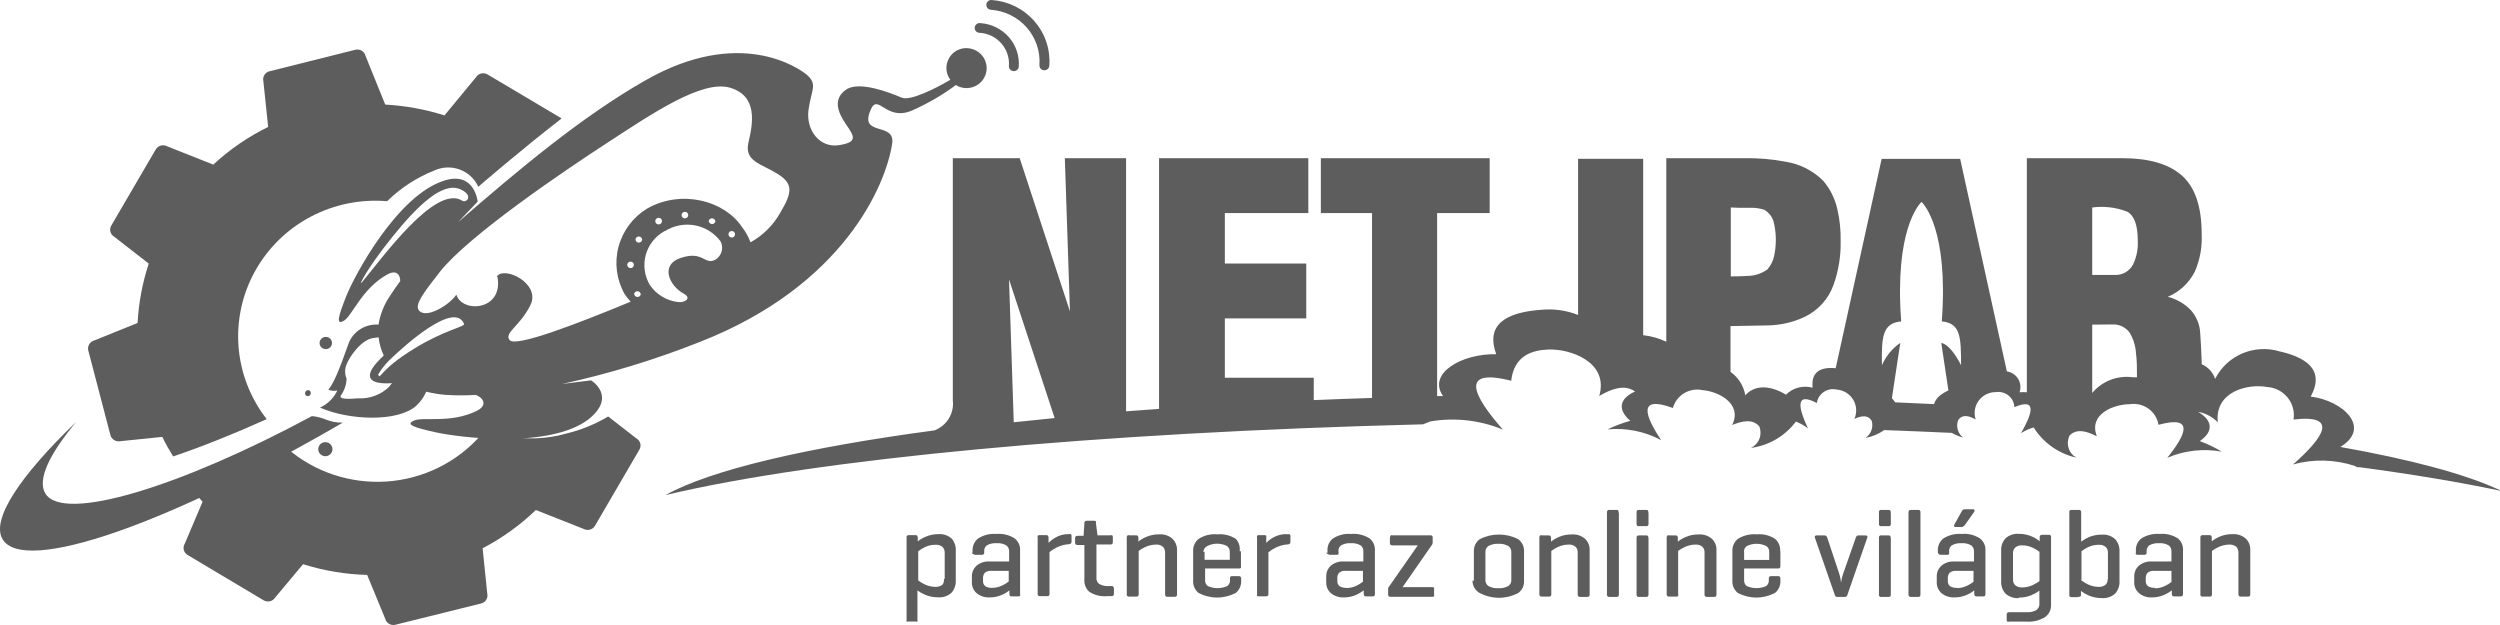 <svg width="128" height="32" viewBox="0 0 128 32" fill="none" xmlns="http://www.w3.org/2000/svg">
<g id="netipar-logo-color-horizontal-svg">
<g id="netipar-logo">
<g id="Group 44046">
<path id="netipar" d="M88.617 10.623V14.152C88.934 14.152 89.257 14.142 89.588 14.122C89.915 14.099 90.229 13.984 90.493 13.792C90.66 13.6 90.776 13.37 90.832 13.122C90.953 12.571 90.953 11.999 90.832 11.448C90.804 11.3 90.745 11.161 90.657 11.038C90.57 10.916 90.457 10.813 90.326 10.738C90.139 10.68 89.945 10.647 89.75 10.638C89.527 10.638 89.284 10.638 89.016 10.638L88.617 10.623ZM107.122 10.623V14.077H108.26C108.457 14.088 108.653 14.042 108.824 13.944C108.994 13.846 109.132 13.701 109.221 13.527C109.395 13.153 109.475 12.743 109.454 12.332C109.454 11.528 109.277 11.028 108.902 10.833C108.336 10.616 107.724 10.544 107.122 10.623ZM107.122 16.621V20.12C107.369 19.823 107.688 19.593 108.05 19.452C108.412 19.311 108.805 19.264 109.191 19.315H109.413C109.413 18.866 109.413 18.456 109.363 18.096C109.343 17.728 109.236 17.37 109.049 17.051C108.958 16.918 108.835 16.808 108.691 16.731C108.548 16.654 108.388 16.613 108.225 16.611L107.122 16.621ZM51.904 21.62L53.998 21.405L51.662 14.307L51.904 21.62ZM99.02 20.69C99.087 20.483 99.225 20.307 99.409 20.19C99.518 20.111 99.635 20.044 99.758 19.99L99.394 17.561C99.728 17.611 100.128 18.136 100.406 18.701C100.406 17.246 100.38 16.546 99.419 16.456C99.768 11.773 98.504 10.458 98.383 10.338C98.256 10.458 96.992 11.773 97.341 16.456C96.38 16.546 96.329 17.246 96.355 18.701C96.554 18.239 96.88 17.843 97.295 17.556L96.865 20.385C96.927 20.452 96.983 20.524 97.032 20.6L99.02 20.69ZM127.999 25.123C125.941 24.689 123.523 24.284 120.797 23.919H120.671L120.575 23.859C119.55 23.519 118.445 23.491 117.404 23.779C118.921 22.444 119.816 21.2 117.429 21.48C117.461 21.281 117.45 21.079 117.397 20.885C117.345 20.691 117.252 20.51 117.125 20.353C116.998 20.197 116.84 20.068 116.659 19.975C116.479 19.883 116.282 19.828 116.079 19.815C115.118 19.635 113.388 20.025 113.55 21.62C113.278 21.341 112.924 21.154 112.539 21.085C113.171 21.45 113.449 22.015 112.63 22.584C113.021 22.728 113.397 22.908 113.752 23.124C112.812 22.953 111.842 23.062 110.966 23.439C111.911 22.264 112.387 21.24 110.516 21.75C110.461 21.418 110.276 21.122 110.002 20.924C109.727 20.727 109.385 20.644 109.049 20.695C108.235 20.695 106.915 21.195 107.36 22.339C106.51 21.899 106.166 22.099 105.964 22.294C105.866 22.491 105.846 22.716 105.908 22.926C105.969 23.136 106.109 23.315 106.298 23.429C105.85 23.326 105.427 23.137 105.054 22.872C104.681 22.607 104.364 22.271 104.123 21.884C103.894 21.951 103.676 22.05 103.476 22.179C104.047 21.18 104.325 20.345 103.137 20.845C103.132 20.731 103.102 20.619 103.051 20.517C102.999 20.415 102.926 20.325 102.837 20.252C102.748 20.179 102.644 20.126 102.533 20.096C102.422 20.065 102.305 20.058 102.191 20.075C102.02 20.074 101.85 20.113 101.697 20.189C101.544 20.265 101.412 20.376 101.31 20.513C101.209 20.649 101.142 20.808 101.115 20.975C101.088 21.142 101.101 21.314 101.154 21.475C100.598 21.16 100.38 21.34 100.259 21.51C100.2 21.666 100.191 21.836 100.236 21.997C100.281 22.157 100.375 22.3 100.507 22.404C100.307 22.348 100.115 22.267 99.935 22.164C98.797 22.11 97.644 22.064 96.476 22.02C96.186 22.22 95.857 22.358 95.51 22.424C95.649 22.331 95.755 22.197 95.813 22.041C95.871 21.885 95.879 21.715 95.834 21.555C95.728 21.375 95.525 21.18 94.944 21.445C95.014 21.288 95.045 21.117 95.034 20.946C95.023 20.775 94.971 20.609 94.882 20.462C94.793 20.315 94.669 20.191 94.521 20.101C94.374 20.011 94.206 19.958 94.033 19.945C93.921 19.92 93.804 19.918 93.69 19.939C93.577 19.961 93.469 20.006 93.374 20.07C93.279 20.135 93.199 20.219 93.138 20.316C93.077 20.413 93.038 20.522 93.022 20.635C91.884 20.035 92.086 20.905 92.567 21.934C92.379 21.788 92.172 21.671 91.95 21.585C91.677 21.95 91.332 22.258 90.937 22.49C90.542 22.721 90.104 22.873 89.648 22.934C89.847 22.838 90.001 22.671 90.081 22.467C90.16 22.264 90.159 22.038 90.078 21.834C89.896 21.625 89.573 21.395 88.688 21.76C89.229 20.65 87.959 20.035 87.17 19.975C86.847 19.906 86.509 19.963 86.227 20.133C85.944 20.303 85.739 20.574 85.653 20.89C83.832 20.22 84.217 21.285 85.051 22.534C84.211 22.086 83.255 21.895 82.305 21.985C82.679 21.804 83.068 21.657 83.468 21.545C82.715 20.885 83.033 20.345 83.716 20.045C83.392 19.815 82.876 19.685 81.88 20.275C82.386 18.556 80.434 17.851 79.275 17.896C78.481 17.926 77.52 18.181 77.374 19.495C74.653 18.805 75.462 20.31 76.949 21.994C75.778 21.512 74.493 21.366 73.242 21.575L72.858 21.725C56.067 22.149 41.87 23.494 34.072 25.348C36.388 24.059 41.248 22.919 47.848 22.035C48.155 21.917 48.413 21.702 48.583 21.423C48.752 21.144 48.823 20.818 48.784 20.495V8.099H52.208L54.782 15.946L54.519 8.099H57.655V21.06L59.344 20.935V8.099H66.986V10.908H62.712V13.492H66.88V16.301H62.712V19.34H67.264V20.485C68.245 20.445 69.241 20.405 70.248 20.375V10.908H67.628V8.099H76.271V10.908H73.581V20.28H73.884C73.065 19.115 74.85 18.096 76.605 18.136C76.403 17.526 75.963 16.071 78.916 15.861C79.556 15.799 80.201 15.89 80.798 16.126V8.129H84.131V17.161C84.541 17.207 84.941 17.32 85.314 17.496V8.099H89.274C90.004 8.085 90.733 8.147 91.449 8.284C92.171 8.402 92.837 8.743 93.35 9.258C93.704 9.674 93.95 10.168 94.069 10.698C94.194 11.234 94.252 11.783 94.241 12.332C94.258 13.105 94.133 13.874 93.871 14.602C93.741 14.961 93.54 15.292 93.279 15.574C93.019 15.857 92.704 16.085 92.354 16.246C91.776 16.508 91.149 16.65 90.513 16.661L88.602 16.696V19.04C88.802 19.182 88.973 19.361 89.103 19.567C89.233 19.774 89.321 20.005 89.36 20.245C89.36 20.245 89.997 19.345 91.444 20.205C91.618 20.032 91.836 19.907 92.075 19.845C92.314 19.783 92.566 19.784 92.804 19.85C92.779 19.52 92.739 18.735 93.988 18.851L96.34 8.134H100.36L102.752 19.015C102.871 19.034 102.985 19.078 103.085 19.144C103.185 19.21 103.268 19.298 103.33 19.4C103.392 19.502 103.43 19.616 103.442 19.735C103.454 19.853 103.44 19.973 103.4 20.085C103.524 20.073 103.65 20.073 103.774 20.085V8.099H108.644C110.01 8.099 111.031 8.384 111.714 8.989C112.397 9.593 112.726 10.593 112.726 11.988C112.759 12.647 112.638 13.306 112.372 13.912C112.08 14.488 111.591 14.944 110.991 15.197C111.428 15.309 111.826 15.535 112.144 15.851C112.449 16.178 112.629 16.602 112.65 17.046C112.68 17.443 112.705 17.927 112.726 18.501V18.651C112.888 18.719 113.034 18.822 113.152 18.951C113.271 19.081 113.36 19.234 113.414 19.4C113.706 18.817 114.198 18.355 114.803 18.097C115.408 17.839 116.086 17.801 116.716 17.991C119.159 18.546 118.572 19.79 118.309 20.305C119.963 20.51 121.445 21.899 119.826 22.884C123.453 23.529 126.244 24.279 127.999 25.099V25.123Z" fill="#5D5D5D"/>
<path id="szlogen" d="M112.781 27.398H113.12C113.137 27.396 113.153 27.397 113.169 27.402C113.185 27.408 113.199 27.416 113.211 27.428C113.222 27.44 113.231 27.454 113.236 27.47C113.241 27.485 113.243 27.501 113.242 27.518V27.718C113.362 27.619 113.497 27.538 113.641 27.478C113.852 27.387 114.079 27.343 114.309 27.348C114.432 27.34 114.555 27.356 114.671 27.395C114.787 27.435 114.895 27.497 114.986 27.578C115.063 27.653 115.123 27.744 115.162 27.844C115.201 27.944 115.219 28.05 115.214 28.157V30.422C115.219 30.456 115.209 30.49 115.189 30.517C115.177 30.528 115.162 30.537 115.147 30.542C115.131 30.547 115.114 30.549 115.098 30.547H114.729C114.712 30.548 114.695 30.547 114.68 30.541C114.664 30.536 114.65 30.528 114.638 30.517C114.626 30.504 114.618 30.489 114.612 30.472C114.607 30.456 114.605 30.439 114.607 30.422V28.302C114.614 28.191 114.576 28.081 114.501 27.997C114.396 27.913 114.262 27.872 114.127 27.883C113.941 27.887 113.759 27.929 113.591 28.008C113.471 28.063 113.358 28.13 113.252 28.207V30.422C113.255 30.439 113.255 30.456 113.25 30.472C113.246 30.489 113.238 30.504 113.226 30.517C113.215 30.528 113.202 30.536 113.187 30.541C113.172 30.547 113.156 30.548 113.141 30.547H112.781C112.764 30.551 112.746 30.551 112.729 30.546C112.712 30.541 112.697 30.532 112.684 30.519C112.672 30.506 112.663 30.491 112.659 30.474C112.655 30.456 112.655 30.439 112.66 30.422V27.518C112.658 27.502 112.659 27.486 112.663 27.47C112.668 27.455 112.675 27.44 112.685 27.428C112.698 27.416 112.714 27.408 112.73 27.403C112.747 27.398 112.764 27.396 112.781 27.398ZM46.528 27.398H46.867C46.884 27.396 46.9 27.397 46.916 27.402C46.932 27.408 46.946 27.416 46.958 27.428C46.97 27.441 46.978 27.456 46.983 27.472C46.989 27.488 46.99 27.506 46.989 27.523V27.718C47.11 27.621 47.245 27.542 47.388 27.483C47.595 27.392 47.819 27.346 48.046 27.348C48.17 27.338 48.296 27.353 48.414 27.394C48.533 27.434 48.641 27.499 48.733 27.583C48.876 27.753 48.948 27.971 48.936 28.192V29.722C48.948 29.95 48.87 30.174 48.718 30.347C48.626 30.431 48.518 30.495 48.399 30.536C48.281 30.576 48.155 30.592 48.03 30.582C47.806 30.585 47.584 30.543 47.378 30.457C47.233 30.398 47.097 30.321 46.973 30.227V31.726C46.986 31.757 46.986 31.791 46.973 31.821C46.944 31.831 46.912 31.831 46.882 31.821H46.513C46.482 31.831 46.448 31.831 46.417 31.821C46.405 31.791 46.405 31.757 46.417 31.726V27.528C46.412 27.511 46.412 27.493 46.416 27.476C46.42 27.459 46.429 27.443 46.441 27.43C46.453 27.418 46.469 27.409 46.486 27.404C46.503 27.399 46.521 27.398 46.538 27.403L46.528 27.398ZM48.369 29.637V28.302C48.371 28.197 48.336 28.094 48.268 28.012C48.216 27.968 48.156 27.935 48.091 27.914C48.026 27.893 47.957 27.886 47.889 27.893C47.701 27.892 47.516 27.935 47.348 28.017C47.23 28.075 47.118 28.144 47.014 28.223V29.722C47.119 29.799 47.23 29.866 47.348 29.922C47.517 30.002 47.701 30.045 47.889 30.047C47.957 30.053 48.026 30.044 48.092 30.023C48.157 30.002 48.217 29.967 48.268 29.922C48.321 29.837 48.342 29.736 48.329 29.637H48.369ZM49.795 28.297V28.192C49.791 28.075 49.813 27.958 49.861 27.85C49.91 27.743 49.982 27.648 50.074 27.573C50.353 27.395 50.683 27.312 51.014 27.338C51.347 27.307 51.681 27.39 51.96 27.573C52.051 27.648 52.123 27.743 52.17 27.851C52.216 27.958 52.236 28.076 52.228 28.192V30.412C52.238 30.443 52.238 30.476 52.228 30.507C52.216 30.518 52.201 30.526 52.186 30.531C52.17 30.536 52.154 30.538 52.137 30.537H51.803C51.787 30.539 51.77 30.537 51.754 30.532C51.739 30.527 51.724 30.518 51.712 30.507C51.701 30.494 51.692 30.479 51.687 30.462C51.682 30.446 51.68 30.429 51.682 30.412V30.227C51.562 30.323 51.429 30.402 51.287 30.462C51.091 30.546 50.879 30.589 50.665 30.587C50.418 30.6 50.175 30.517 49.988 30.357C49.914 30.288 49.856 30.205 49.817 30.113C49.778 30.021 49.758 29.922 49.76 29.822V29.512C49.758 29.413 49.777 29.314 49.815 29.222C49.854 29.13 49.911 29.047 49.983 28.977C50.167 28.816 50.409 28.733 50.655 28.747H51.667V28.247C51.672 28.188 51.663 28.129 51.64 28.074C51.617 28.019 51.581 27.971 51.535 27.933C51.385 27.838 51.207 27.796 51.029 27.813C50.854 27.798 50.677 27.837 50.524 27.923C50.478 27.959 50.442 28.005 50.419 28.059C50.396 28.112 50.387 28.17 50.392 28.227C50.392 28.322 50.392 28.352 50.362 28.377C50.349 28.389 50.334 28.397 50.317 28.402C50.3 28.407 50.283 28.409 50.266 28.407H49.932C49.916 28.409 49.901 28.407 49.886 28.402C49.871 28.397 49.857 28.388 49.846 28.377C49.826 28.371 49.808 28.361 49.792 28.347C49.776 28.333 49.764 28.316 49.755 28.297H49.795ZM50.807 30.097C50.983 30.095 51.155 30.054 51.313 29.977C51.432 29.923 51.545 29.854 51.647 29.772V29.227H50.756C50.636 29.216 50.516 29.252 50.423 29.327C50.357 29.407 50.324 29.509 50.331 29.612V29.742C50.328 29.792 50.336 29.843 50.355 29.89C50.375 29.936 50.405 29.978 50.443 30.012C50.533 30.066 50.636 30.095 50.741 30.097H50.807ZM54.732 27.348C54.762 27.336 54.797 27.336 54.828 27.348C54.841 27.36 54.851 27.374 54.857 27.391C54.863 27.407 54.865 27.425 54.863 27.443V27.733C54.865 27.75 54.863 27.768 54.857 27.784C54.851 27.801 54.841 27.816 54.828 27.828C54.801 27.85 54.767 27.862 54.732 27.863C54.515 27.875 54.303 27.931 54.109 28.027C53.975 28.092 53.85 28.173 53.735 28.267V30.397C53.74 30.43 53.731 30.465 53.71 30.492C53.699 30.503 53.685 30.511 53.67 30.516C53.656 30.521 53.64 30.523 53.624 30.522H53.25C53.233 30.526 53.214 30.526 53.197 30.521C53.18 30.516 53.165 30.507 53.153 30.494C53.14 30.481 53.132 30.466 53.127 30.448C53.123 30.431 53.123 30.414 53.128 30.397V27.518C53.117 27.489 53.117 27.457 53.128 27.428C53.141 27.416 53.157 27.408 53.173 27.403C53.19 27.398 53.207 27.396 53.224 27.398H53.563C53.58 27.396 53.596 27.397 53.612 27.402C53.628 27.408 53.642 27.416 53.654 27.428C53.665 27.44 53.674 27.454 53.679 27.47C53.684 27.485 53.686 27.501 53.685 27.518V27.793C53.8 27.679 53.931 27.581 54.074 27.503C54.256 27.405 54.459 27.352 54.666 27.348H54.732ZM56.193 27.408H56.856C56.885 27.398 56.917 27.398 56.947 27.408C56.958 27.42 56.966 27.434 56.971 27.45C56.977 27.465 56.978 27.481 56.977 27.498V27.753C56.979 27.77 56.977 27.787 56.972 27.803C56.967 27.82 56.958 27.835 56.947 27.848C56.934 27.858 56.92 27.867 56.904 27.872C56.889 27.877 56.872 27.879 56.856 27.878H56.138V29.587C56.133 29.646 56.143 29.706 56.168 29.76C56.193 29.814 56.231 29.861 56.279 29.897C56.432 29.984 56.609 30.023 56.785 30.007H56.906C56.923 30.005 56.941 30.007 56.958 30.012C56.974 30.017 56.989 30.026 57.002 30.037C57.025 30.065 57.036 30.101 57.033 30.137V30.402C57.035 30.419 57.033 30.436 57.028 30.452C57.022 30.469 57.014 30.484 57.002 30.497C56.974 30.515 56.94 30.524 56.906 30.522H56.694C56.368 30.554 56.041 30.475 55.768 30.297C55.68 30.215 55.611 30.115 55.568 30.003C55.525 29.891 55.509 29.771 55.52 29.652V27.903H55.166C55.149 27.904 55.132 27.903 55.115 27.897C55.099 27.892 55.084 27.884 55.07 27.873C55.052 27.845 55.043 27.811 55.045 27.778V27.553C55.043 27.522 55.052 27.492 55.07 27.468C55.097 27.445 55.131 27.433 55.166 27.433H55.48L55.52 26.793C55.518 26.757 55.529 26.722 55.551 26.693C55.563 26.682 55.578 26.674 55.593 26.669C55.609 26.663 55.626 26.662 55.642 26.663H56.021C56.038 26.662 56.054 26.663 56.07 26.669C56.086 26.674 56.1 26.682 56.112 26.693C56.121 26.726 56.121 26.76 56.112 26.793L56.193 27.408ZM57.822 27.408H58.16C58.178 27.406 58.195 27.408 58.212 27.413C58.228 27.418 58.244 27.427 58.257 27.438C58.274 27.465 58.285 27.496 58.287 27.528V27.728C58.409 27.628 58.545 27.547 58.692 27.488C58.901 27.398 59.126 27.354 59.354 27.358C59.477 27.349 59.6 27.365 59.717 27.404C59.833 27.444 59.94 27.506 60.032 27.588C60.108 27.664 60.168 27.754 60.208 27.854C60.248 27.954 60.267 28.06 60.264 28.168V30.432C60.266 30.449 60.264 30.466 60.259 30.482C60.254 30.499 60.245 30.514 60.234 30.527C60.223 30.538 60.209 30.546 60.194 30.551C60.18 30.556 60.164 30.558 60.148 30.557H59.774C59.757 30.558 59.741 30.556 59.725 30.551C59.71 30.546 59.695 30.538 59.683 30.527C59.672 30.514 59.663 30.499 59.658 30.482C59.653 30.466 59.651 30.449 59.653 30.432V28.302C59.659 28.191 59.621 28.081 59.546 27.997C59.495 27.955 59.437 27.924 59.373 27.904C59.31 27.884 59.243 27.877 59.177 27.883C58.99 27.887 58.806 27.929 58.636 28.008C58.517 28.061 58.405 28.128 58.302 28.207V30.422C58.304 30.439 58.302 30.456 58.297 30.472C58.292 30.489 58.283 30.504 58.272 30.517C58.261 30.528 58.247 30.536 58.232 30.541C58.217 30.547 58.202 30.548 58.186 30.547H57.812C57.794 30.549 57.777 30.547 57.76 30.542C57.744 30.536 57.729 30.528 57.715 30.517C57.697 30.489 57.688 30.455 57.69 30.422V27.518C57.689 27.486 57.698 27.454 57.715 27.428C57.727 27.415 57.74 27.405 57.756 27.398L57.822 27.408ZM63.537 28.227V28.992C63.545 29.02 63.545 29.049 63.537 29.077C63.525 29.088 63.512 29.096 63.497 29.101C63.482 29.107 63.466 29.108 63.451 29.107H61.701V29.692C61.696 29.75 61.705 29.809 61.728 29.863C61.751 29.917 61.787 29.964 61.832 30.002C61.99 30.075 62.163 30.114 62.338 30.114C62.513 30.114 62.686 30.075 62.844 30.002C62.889 29.964 62.925 29.917 62.948 29.863C62.971 29.809 62.98 29.75 62.975 29.692V29.622C62.97 29.605 62.97 29.587 62.974 29.57C62.978 29.553 62.987 29.538 62.999 29.525C63.012 29.512 63.027 29.503 63.044 29.498C63.061 29.493 63.079 29.493 63.097 29.497H63.425C63.442 29.496 63.458 29.498 63.474 29.503C63.49 29.508 63.504 29.516 63.516 29.527C63.528 29.54 63.536 29.555 63.542 29.571C63.547 29.588 63.549 29.605 63.547 29.622V29.727C63.554 29.846 63.534 29.965 63.486 30.074C63.439 30.183 63.366 30.28 63.274 30.357C62.98 30.512 62.651 30.594 62.318 30.594C61.984 30.594 61.656 30.512 61.362 30.357C61.27 30.28 61.197 30.183 61.15 30.074C61.102 29.965 61.081 29.846 61.089 29.727V28.227C61.081 28.108 61.103 27.988 61.151 27.877C61.2 27.767 61.273 27.669 61.367 27.593C61.653 27.409 61.993 27.326 62.333 27.358C62.666 27.328 62.999 27.411 63.279 27.593C63.354 27.677 63.41 27.776 63.444 27.884C63.477 27.992 63.486 28.106 63.471 28.218L63.537 28.227ZM61.675 28.262V28.662H62.965V28.262C62.968 28.204 62.957 28.146 62.932 28.093C62.907 28.04 62.87 27.994 62.824 27.957C62.667 27.878 62.494 27.836 62.318 27.836C62.142 27.836 61.968 27.878 61.812 27.957C61.756 27.985 61.707 28.027 61.672 28.079C61.637 28.131 61.615 28.19 61.61 28.252L61.675 28.262ZM65.944 27.358C65.973 27.346 66.006 27.346 66.035 27.358C66.048 27.37 66.058 27.384 66.064 27.401C66.071 27.418 66.073 27.435 66.07 27.453V27.743C66.073 27.76 66.071 27.778 66.064 27.794C66.058 27.811 66.048 27.826 66.035 27.838C66.009 27.859 65.977 27.871 65.944 27.873C65.726 27.886 65.513 27.942 65.317 28.038C65.184 28.104 65.058 28.184 64.943 28.277V30.407C64.946 30.424 64.946 30.441 64.941 30.457C64.937 30.474 64.929 30.489 64.917 30.502C64.906 30.513 64.893 30.521 64.878 30.526C64.863 30.532 64.847 30.533 64.831 30.532H64.457C64.44 30.534 64.422 30.532 64.406 30.527C64.389 30.521 64.374 30.513 64.361 30.502C64.351 30.471 64.351 30.438 64.361 30.407V27.518C64.352 27.488 64.352 27.457 64.361 27.428C64.374 27.416 64.389 27.408 64.406 27.403C64.422 27.398 64.44 27.396 64.457 27.398H64.735C64.752 27.396 64.77 27.398 64.787 27.403C64.803 27.408 64.818 27.416 64.831 27.428C64.841 27.457 64.841 27.488 64.831 27.518V27.793C64.947 27.679 65.078 27.581 65.221 27.503C65.422 27.395 65.649 27.342 65.878 27.348L65.944 27.358ZM67.967 28.307V28.192C67.96 28.075 67.981 27.957 68.029 27.849C68.078 27.741 68.152 27.646 68.245 27.573C68.521 27.392 68.851 27.309 69.181 27.338C69.516 27.308 69.851 27.39 70.132 27.573C70.222 27.648 70.293 27.744 70.338 27.851C70.384 27.959 70.403 28.076 70.395 28.192V30.412C70.398 30.428 70.398 30.446 70.393 30.462C70.389 30.479 70.381 30.494 70.369 30.507C70.358 30.518 70.345 30.526 70.33 30.531C70.315 30.537 70.299 30.538 70.283 30.537H69.95C69.932 30.538 69.915 30.537 69.898 30.532C69.882 30.526 69.867 30.518 69.853 30.507C69.835 30.478 69.825 30.445 69.823 30.412V30.227C69.702 30.32 69.569 30.399 69.429 30.462C69.233 30.546 69.02 30.589 68.807 30.587C68.559 30.601 68.316 30.518 68.129 30.357C68.055 30.288 67.997 30.205 67.958 30.113C67.919 30.021 67.9 29.922 67.901 29.822V29.512C67.899 29.413 67.917 29.314 67.955 29.221C67.994 29.129 68.051 29.046 68.124 28.977C68.214 28.897 68.319 28.835 68.434 28.796C68.549 28.756 68.67 28.74 68.791 28.747H69.803V28.247C69.809 28.189 69.801 28.13 69.779 28.075C69.757 28.02 69.722 27.971 69.677 27.933C69.525 27.84 69.348 27.798 69.171 27.813C68.995 27.796 68.818 27.835 68.665 27.923C68.618 27.957 68.58 28.004 68.556 28.057C68.532 28.111 68.523 28.169 68.528 28.227C68.543 28.276 68.543 28.328 68.528 28.377C68.515 28.389 68.5 28.397 68.484 28.402C68.467 28.407 68.45 28.409 68.432 28.407H68.099C68.082 28.409 68.066 28.407 68.05 28.402C68.034 28.396 68.02 28.388 68.007 28.377C67.962 28.366 67.922 28.337 67.896 28.297L67.967 28.307ZM68.948 30.107C69.124 30.104 69.296 30.064 69.454 29.987C69.571 29.932 69.682 29.863 69.783 29.782V29.227H68.898C68.838 29.221 68.778 29.226 68.72 29.244C68.663 29.261 68.61 29.289 68.564 29.327C68.529 29.366 68.503 29.411 68.487 29.46C68.472 29.509 68.467 29.561 68.473 29.612V29.742C68.468 29.793 68.475 29.843 68.495 29.89C68.514 29.937 68.545 29.979 68.584 30.012C68.673 30.065 68.774 30.094 68.877 30.097L68.948 30.107ZM71.29 27.408H73.232C73.266 27.403 73.3 27.412 73.328 27.433C73.347 27.461 73.356 27.494 73.353 27.528V27.783C73.352 27.816 73.344 27.848 73.328 27.878L71.811 30.062H73.328C73.362 30.06 73.395 30.069 73.424 30.087C73.435 30.116 73.435 30.148 73.424 30.177V30.437C73.434 30.468 73.434 30.501 73.424 30.532C73.395 30.549 73.362 30.558 73.328 30.557H71.194C71.161 30.558 71.129 30.549 71.103 30.532C71.091 30.519 71.083 30.504 71.078 30.487C71.072 30.471 71.07 30.454 71.072 30.437V30.192V30.102L72.59 27.923H71.285C71.268 27.925 71.251 27.924 71.235 27.919C71.219 27.913 71.205 27.905 71.193 27.893C71.181 27.881 71.172 27.867 71.167 27.851C71.162 27.836 71.161 27.819 71.163 27.803V27.543C71.162 27.526 71.163 27.508 71.168 27.492C71.174 27.476 71.182 27.461 71.194 27.448C71.198 27.429 71.207 27.412 71.219 27.398L71.29 27.408ZM75.462 29.737V28.238C75.456 28.115 75.481 27.993 75.534 27.883C75.586 27.772 75.666 27.676 75.766 27.603C76.069 27.448 76.406 27.368 76.747 27.368C77.088 27.368 77.424 27.448 77.728 27.603C77.828 27.676 77.907 27.772 77.96 27.883C78.013 27.993 78.037 28.115 78.031 28.238V29.737C78.038 29.859 78.014 29.98 77.961 30.09C77.908 30.2 77.828 30.295 77.728 30.367C77.425 30.524 77.089 30.607 76.747 30.607C76.405 30.607 76.068 30.524 75.766 30.367C75.651 30.303 75.556 30.21 75.49 30.097C75.425 29.985 75.391 29.857 75.391 29.727L75.462 29.737ZM77.379 29.692V28.267C77.383 28.206 77.371 28.145 77.344 28.089C77.316 28.034 77.274 27.987 77.222 27.953C77.068 27.869 76.892 27.831 76.716 27.843C76.541 27.832 76.366 27.87 76.211 27.953C76.159 27.987 76.117 28.034 76.09 28.089C76.062 28.145 76.05 28.206 76.054 28.267V29.692C76.05 29.753 76.062 29.815 76.09 29.87C76.117 29.926 76.159 29.973 76.211 30.007C76.366 30.09 76.541 30.128 76.716 30.117C76.892 30.128 77.068 30.09 77.222 30.007C77.274 29.973 77.316 29.926 77.344 29.87C77.371 29.815 77.383 29.753 77.379 29.692ZM78.947 27.413H79.291C79.307 27.411 79.324 27.412 79.34 27.418C79.355 27.423 79.37 27.431 79.382 27.443C79.399 27.47 79.41 27.501 79.412 27.533V27.733C79.535 27.634 79.671 27.553 79.817 27.493C80.027 27.402 80.255 27.358 80.484 27.363C80.607 27.355 80.73 27.371 80.847 27.41C80.963 27.45 81.07 27.512 81.162 27.593C81.239 27.668 81.299 27.759 81.338 27.859C81.377 27.959 81.395 28.066 81.39 28.172V30.437C81.392 30.47 81.383 30.504 81.364 30.532C81.352 30.543 81.338 30.551 81.322 30.556C81.306 30.561 81.29 30.563 81.273 30.562H80.899C80.883 30.563 80.866 30.561 80.85 30.556C80.835 30.551 80.82 30.543 80.808 30.532C80.797 30.519 80.788 30.504 80.783 30.487C80.778 30.471 80.776 30.454 80.778 30.437V28.302C80.783 28.247 80.777 28.191 80.758 28.139C80.74 28.086 80.71 28.038 80.671 27.997C80.621 27.955 80.562 27.924 80.498 27.904C80.435 27.884 80.368 27.877 80.302 27.883C80.115 27.887 79.931 27.929 79.761 28.008C79.643 28.063 79.531 28.13 79.427 28.207V30.422C79.43 30.455 79.421 30.489 79.402 30.517C79.39 30.528 79.375 30.536 79.36 30.541C79.344 30.546 79.327 30.548 79.311 30.547H78.937C78.92 30.548 78.904 30.547 78.888 30.541C78.872 30.536 78.858 30.528 78.846 30.517C78.834 30.504 78.826 30.489 78.82 30.472C78.815 30.456 78.814 30.439 78.815 30.422V27.518C78.814 27.501 78.816 27.485 78.821 27.47C78.826 27.454 78.835 27.44 78.846 27.428C78.867 27.409 78.893 27.398 78.921 27.398L78.947 27.413ZM82.887 26.248V30.437C82.889 30.47 82.88 30.504 82.861 30.532C82.849 30.543 82.835 30.551 82.819 30.556C82.803 30.561 82.787 30.563 82.77 30.562H82.401C82.384 30.564 82.366 30.563 82.35 30.557C82.333 30.552 82.318 30.543 82.306 30.531C82.294 30.519 82.284 30.504 82.279 30.487C82.274 30.471 82.272 30.454 82.275 30.437V26.233C82.273 26.216 82.275 26.199 82.28 26.183C82.285 26.166 82.294 26.151 82.305 26.138C82.317 26.125 82.332 26.115 82.349 26.11C82.366 26.104 82.384 26.104 82.401 26.108H82.77C82.787 26.104 82.804 26.105 82.82 26.11C82.836 26.116 82.85 26.125 82.861 26.138C82.871 26.169 82.871 26.202 82.861 26.233L82.887 26.248ZM84.404 27.538V30.437C84.406 30.454 84.404 30.471 84.399 30.487C84.394 30.504 84.385 30.519 84.374 30.532C84.362 30.543 84.349 30.551 84.334 30.556C84.319 30.561 84.303 30.563 84.287 30.562H83.913C83.896 30.564 83.879 30.562 83.862 30.557C83.846 30.551 83.83 30.543 83.817 30.532C83.799 30.504 83.79 30.47 83.792 30.437V27.538C83.79 27.504 83.799 27.471 83.817 27.443C83.83 27.431 83.846 27.423 83.862 27.418C83.879 27.413 83.896 27.411 83.913 27.413H84.287C84.303 27.411 84.319 27.413 84.334 27.418C84.349 27.423 84.362 27.432 84.374 27.443C84.389 27.466 84.396 27.494 84.394 27.523L84.404 27.538ZM84.404 26.248V26.818C84.406 26.835 84.404 26.852 84.399 26.869C84.394 26.885 84.385 26.9 84.374 26.913C84.363 26.924 84.349 26.932 84.334 26.936C84.319 26.941 84.303 26.941 84.287 26.938H83.913C83.896 26.941 83.879 26.941 83.862 26.937C83.846 26.932 83.83 26.924 83.817 26.913C83.799 26.885 83.79 26.851 83.792 26.818V26.233C83.79 26.2 83.799 26.166 83.817 26.138C83.83 26.127 83.846 26.118 83.862 26.113C83.879 26.108 83.896 26.106 83.913 26.108H84.287C84.303 26.107 84.319 26.108 84.334 26.113C84.349 26.119 84.362 26.127 84.374 26.138C84.383 26.152 84.39 26.167 84.393 26.184C84.397 26.2 84.397 26.217 84.394 26.233L84.404 26.248ZM85.446 27.413H85.784C85.801 27.411 85.818 27.412 85.834 27.418C85.849 27.423 85.864 27.431 85.876 27.443C85.895 27.469 85.906 27.5 85.906 27.533V27.733C86.029 27.634 86.165 27.553 86.311 27.493C86.521 27.402 86.749 27.358 86.978 27.363C87.101 27.355 87.224 27.371 87.34 27.41C87.457 27.45 87.564 27.512 87.656 27.593C87.733 27.668 87.792 27.759 87.832 27.859C87.871 27.959 87.888 28.066 87.883 28.172V30.437C87.886 30.47 87.877 30.504 87.858 30.532C87.846 30.543 87.831 30.551 87.816 30.556C87.8 30.561 87.784 30.563 87.767 30.562H87.393C87.376 30.563 87.36 30.561 87.344 30.556C87.329 30.551 87.314 30.543 87.302 30.532C87.29 30.519 87.282 30.504 87.277 30.487C87.271 30.471 87.27 30.454 87.272 30.437V28.302C87.277 28.247 87.27 28.191 87.252 28.139C87.234 28.086 87.204 28.038 87.165 27.997C87.114 27.955 87.056 27.924 86.992 27.904C86.929 27.884 86.862 27.877 86.796 27.883C86.61 27.886 86.428 27.929 86.26 28.008C86.14 28.062 86.026 28.129 85.921 28.207V30.422C85.931 30.453 85.931 30.486 85.921 30.517C85.909 30.528 85.894 30.536 85.879 30.541C85.863 30.546 85.847 30.548 85.83 30.547H85.461C85.444 30.549 85.426 30.548 85.41 30.542C85.393 30.537 85.378 30.528 85.366 30.516C85.353 30.504 85.344 30.489 85.339 30.472C85.333 30.456 85.332 30.439 85.334 30.422V27.518C85.333 27.501 85.335 27.485 85.34 27.47C85.345 27.454 85.354 27.44 85.365 27.428C85.385 27.411 85.409 27.4 85.436 27.398L85.446 27.413ZM91.156 28.233V28.992C91.156 29.023 91.147 29.052 91.13 29.077C91.12 29.088 91.107 29.096 91.093 29.101C91.079 29.106 91.064 29.108 91.049 29.107H89.299V29.692C89.294 29.75 89.303 29.808 89.325 29.862C89.347 29.916 89.381 29.964 89.426 30.002C89.584 30.074 89.757 30.112 89.932 30.112C90.106 30.112 90.279 30.074 90.437 30.002C90.482 29.964 90.517 29.916 90.539 29.862C90.561 29.808 90.569 29.75 90.564 29.692V29.622C90.562 29.605 90.564 29.588 90.569 29.571C90.574 29.555 90.583 29.54 90.594 29.527C90.606 29.516 90.621 29.507 90.636 29.502C90.652 29.497 90.669 29.495 90.685 29.497H91.034C91.051 29.496 91.067 29.498 91.083 29.503C91.099 29.508 91.113 29.516 91.125 29.527C91.137 29.54 91.145 29.555 91.15 29.571C91.156 29.588 91.157 29.605 91.156 29.622V29.727C91.163 29.846 91.142 29.965 91.095 30.074C91.047 30.183 90.975 30.28 90.882 30.357C90.588 30.512 90.26 30.594 89.927 30.594C89.593 30.594 89.265 30.512 88.971 30.357C88.879 30.28 88.806 30.183 88.758 30.074C88.711 29.965 88.69 29.846 88.698 29.727V28.227C88.692 28.108 88.713 27.988 88.762 27.878C88.81 27.768 88.883 27.67 88.976 27.593C89.263 27.411 89.602 27.328 89.942 27.358C90.275 27.327 90.609 27.41 90.888 27.593C90.976 27.671 91.045 27.767 91.09 27.876C91.134 27.984 91.153 28.101 91.145 28.218L91.156 28.233ZM89.299 28.267V28.667H90.584V28.267C90.588 28.209 90.577 28.15 90.553 28.097C90.528 28.044 90.49 27.998 90.442 27.962C90.286 27.883 90.113 27.841 89.937 27.841C89.761 27.841 89.587 27.883 89.431 27.962C89.385 27.996 89.349 28.04 89.324 28.09C89.299 28.141 89.287 28.196 89.289 28.252L89.299 28.267ZM94.504 30.562H94.069C94.038 30.564 94.007 30.555 93.983 30.537C93.96 30.511 93.944 30.48 93.937 30.447L92.926 27.538C92.918 27.523 92.914 27.507 92.914 27.49C92.914 27.474 92.918 27.457 92.926 27.443C92.953 27.421 92.987 27.41 93.022 27.413H93.416C93.433 27.411 93.45 27.413 93.466 27.419C93.482 27.425 93.496 27.435 93.507 27.448C93.53 27.474 93.548 27.505 93.558 27.538L94.165 29.362C94.195 29.455 94.219 29.55 94.236 29.647L94.261 29.832L94.296 29.642C94.315 29.549 94.34 29.457 94.372 29.367L95.014 27.538C95.023 27.505 95.039 27.474 95.06 27.448C95.071 27.435 95.085 27.425 95.101 27.419C95.117 27.413 95.134 27.411 95.151 27.413H95.505C95.54 27.41 95.574 27.421 95.601 27.443C95.61 27.457 95.615 27.473 95.615 27.49C95.615 27.507 95.61 27.523 95.601 27.538L94.59 30.447C94.582 30.479 94.569 30.51 94.549 30.537C94.532 30.544 94.513 30.548 94.493 30.547L94.504 30.562ZM96.81 27.538V30.437C96.814 30.471 96.805 30.505 96.785 30.532C96.773 30.543 96.758 30.552 96.743 30.557C96.727 30.562 96.71 30.564 96.694 30.562H96.324C96.307 30.566 96.289 30.566 96.272 30.561C96.255 30.556 96.239 30.547 96.227 30.534C96.215 30.521 96.206 30.506 96.202 30.488C96.198 30.471 96.198 30.454 96.203 30.437V27.538C96.198 27.521 96.198 27.503 96.202 27.486C96.206 27.469 96.215 27.453 96.227 27.441C96.239 27.428 96.255 27.419 96.272 27.414C96.289 27.409 96.307 27.409 96.324 27.413H96.694C96.71 27.411 96.727 27.412 96.743 27.418C96.758 27.423 96.773 27.431 96.785 27.443C96.798 27.467 96.803 27.495 96.8 27.523L96.81 27.538ZM96.81 26.248V26.818C96.814 26.852 96.805 26.886 96.785 26.913C96.773 26.924 96.758 26.933 96.742 26.937C96.727 26.942 96.71 26.942 96.694 26.938H96.324C96.308 26.941 96.29 26.941 96.273 26.937C96.257 26.932 96.241 26.924 96.228 26.913C96.208 26.886 96.198 26.852 96.203 26.818V26.233C96.198 26.216 96.198 26.198 96.202 26.181C96.206 26.164 96.215 26.149 96.227 26.136C96.239 26.123 96.255 26.114 96.272 26.109C96.289 26.104 96.307 26.104 96.324 26.108H96.694C96.71 26.106 96.727 26.108 96.743 26.113C96.758 26.118 96.773 26.127 96.785 26.138C96.802 26.167 96.807 26.201 96.8 26.233L96.81 26.248ZM98.327 26.248V30.437C98.329 30.47 98.32 30.504 98.302 30.532C98.29 30.543 98.275 30.551 98.259 30.556C98.244 30.561 98.227 30.563 98.211 30.562H97.837C97.82 30.564 97.803 30.562 97.788 30.557C97.772 30.552 97.757 30.543 97.746 30.532C97.734 30.519 97.726 30.504 97.72 30.487C97.715 30.471 97.713 30.454 97.715 30.437V26.233C97.713 26.216 97.715 26.199 97.72 26.183C97.726 26.166 97.734 26.151 97.746 26.138C97.746 26.138 97.791 26.103 97.837 26.108H98.211C98.227 26.104 98.245 26.105 98.261 26.11C98.277 26.116 98.291 26.125 98.302 26.138C98.322 26.166 98.333 26.199 98.332 26.233L98.327 26.248ZM99.217 28.312V28.192C99.212 28.075 99.235 27.958 99.283 27.85C99.331 27.743 99.404 27.648 99.495 27.573C99.775 27.395 100.105 27.312 100.436 27.338C100.769 27.307 101.103 27.39 101.382 27.573C101.474 27.647 101.547 27.742 101.594 27.85C101.642 27.958 101.663 28.075 101.655 28.192V30.412C101.657 30.445 101.648 30.479 101.63 30.507C101.617 30.518 101.603 30.526 101.587 30.531C101.572 30.536 101.555 30.538 101.539 30.537H101.205C101.188 30.539 101.172 30.537 101.156 30.532C101.14 30.527 101.126 30.518 101.114 30.507C101.102 30.494 101.094 30.479 101.089 30.462C101.083 30.446 101.082 30.429 101.083 30.412V30.227C100.964 30.323 100.831 30.402 100.689 30.462C100.493 30.546 100.281 30.589 100.067 30.587C99.819 30.6 99.576 30.517 99.389 30.357C99.316 30.288 99.258 30.205 99.219 30.113C99.179 30.021 99.16 29.922 99.162 29.822V29.512C99.16 29.413 99.179 29.314 99.217 29.222C99.255 29.13 99.312 29.047 99.384 28.977C99.569 28.816 99.811 28.733 100.057 28.747H101.068V28.247C101.073 28.189 101.064 28.13 101.043 28.075C101.021 28.021 100.986 27.972 100.942 27.933C100.791 27.84 100.613 27.798 100.436 27.813C100.26 27.798 100.084 27.836 99.93 27.923C99.885 27.959 99.849 28.006 99.825 28.059C99.801 28.112 99.79 28.17 99.794 28.227C99.794 28.322 99.794 28.352 99.794 28.377C99.781 28.389 99.765 28.397 99.749 28.402C99.732 28.407 99.715 28.409 99.698 28.407H99.364C99.348 28.409 99.332 28.407 99.317 28.402C99.303 28.397 99.289 28.388 99.278 28.377C99.251 28.358 99.231 28.329 99.222 28.297L99.217 28.312ZM100.203 30.112C100.379 30.11 100.552 30.069 100.709 29.992C100.829 29.938 100.941 29.869 101.043 29.787V29.227H100.153C100.033 29.216 99.913 29.252 99.819 29.327C99.753 29.407 99.721 29.509 99.728 29.612V29.742C99.724 29.792 99.733 29.843 99.752 29.89C99.771 29.936 99.801 29.978 99.839 30.012C99.95 30.079 100.079 30.109 100.209 30.097L100.203 30.112ZM101.089 26.193L100.583 26.908C100.502 26.973 100.466 26.983 100.426 26.983H100.138C100.108 26.985 100.079 26.976 100.057 26.958C100.049 26.944 100.045 26.929 100.045 26.913C100.045 26.897 100.049 26.882 100.057 26.868L100.436 26.188C100.453 26.156 100.475 26.127 100.502 26.103C100.531 26.082 100.567 26.072 100.603 26.073H101.003C101.048 26.073 101.073 26.073 101.083 26.108C101.094 26.143 101.114 26.133 101.089 26.193ZM103.364 30.622C103.24 30.632 103.114 30.616 102.996 30.576C102.877 30.535 102.769 30.471 102.677 30.387C102.525 30.214 102.447 29.99 102.459 29.762V28.192C102.447 27.964 102.525 27.74 102.677 27.568C102.769 27.484 102.877 27.419 102.996 27.379C103.114 27.338 103.24 27.323 103.364 27.333C103.594 27.33 103.822 27.376 104.032 27.468C104.177 27.53 104.311 27.612 104.432 27.713V27.508C104.43 27.491 104.431 27.473 104.437 27.457C104.442 27.441 104.45 27.426 104.462 27.413C104.474 27.401 104.488 27.393 104.504 27.387C104.52 27.382 104.536 27.381 104.553 27.383H104.892C104.909 27.378 104.927 27.379 104.944 27.384C104.961 27.389 104.977 27.398 104.989 27.41C105.001 27.423 105.01 27.439 105.014 27.456C105.018 27.473 105.018 27.491 105.013 27.508V30.957C105.02 31.077 104.998 31.198 104.946 31.308C104.895 31.418 104.817 31.513 104.72 31.586C104.43 31.77 104.087 31.855 103.744 31.826H102.869C102.854 31.833 102.837 31.837 102.821 31.837C102.804 31.837 102.788 31.833 102.773 31.826C102.761 31.813 102.753 31.798 102.747 31.782C102.742 31.766 102.741 31.748 102.742 31.731V31.466C102.741 31.45 102.743 31.434 102.748 31.418C102.753 31.403 102.762 31.389 102.773 31.377C102.786 31.365 102.801 31.357 102.818 31.352C102.834 31.346 102.852 31.345 102.869 31.346H103.759C103.935 31.36 104.112 31.32 104.265 31.232C104.314 31.197 104.354 31.15 104.38 31.096C104.407 31.041 104.419 30.982 104.416 30.922V30.242C104.292 30.335 104.156 30.412 104.012 30.472C103.807 30.556 103.586 30.599 103.364 30.597V30.622ZM103.066 28.327V29.662C103.06 29.768 103.097 29.872 103.167 29.952C103.218 29.997 103.279 30.032 103.344 30.053C103.409 30.075 103.478 30.083 103.546 30.077C103.732 30.074 103.915 30.031 104.083 29.952C104.202 29.897 104.315 29.83 104.421 29.752V28.252C104.316 28.173 104.202 28.104 104.083 28.047C103.916 27.966 103.732 27.923 103.546 27.923C103.478 27.916 103.41 27.924 103.344 27.944C103.279 27.965 103.219 27.998 103.167 28.043C103.104 28.115 103.069 28.207 103.066 28.302V28.327ZM106.409 30.572H106.07C106.053 30.576 106.035 30.576 106.018 30.571C106.001 30.566 105.985 30.557 105.973 30.544C105.961 30.531 105.952 30.516 105.948 30.498C105.943 30.482 105.944 30.464 105.949 30.447V26.233C105.944 26.216 105.943 26.198 105.948 26.181C105.952 26.164 105.961 26.149 105.973 26.136C105.985 26.123 106.001 26.114 106.018 26.109C106.035 26.104 106.053 26.104 106.07 26.108H106.444C106.46 26.107 106.476 26.108 106.491 26.113C106.506 26.119 106.519 26.127 106.53 26.138C106.551 26.165 106.56 26.199 106.556 26.233V27.733C106.68 27.64 106.814 27.561 106.955 27.498C107.163 27.412 107.387 27.37 107.613 27.373C107.738 27.363 107.863 27.378 107.982 27.419C108.1 27.459 108.209 27.524 108.3 27.608C108.452 27.78 108.53 28.004 108.518 28.233V29.762C108.53 29.99 108.452 30.214 108.3 30.387C108.209 30.471 108.1 30.535 107.982 30.576C107.863 30.616 107.738 30.632 107.613 30.622C107.384 30.624 107.156 30.579 106.945 30.492C106.802 30.431 106.668 30.352 106.546 30.257V30.447C106.547 30.464 106.546 30.481 106.54 30.497C106.535 30.514 106.527 30.529 106.515 30.542C106.499 30.551 106.481 30.557 106.463 30.558C106.444 30.558 106.426 30.555 106.409 30.547V30.572ZM107.926 29.662V28.302C107.931 28.197 107.895 28.093 107.825 28.012C107.773 27.968 107.713 27.935 107.648 27.914C107.583 27.893 107.514 27.886 107.446 27.893C107.258 27.892 107.073 27.935 106.905 28.017C106.787 28.075 106.675 28.144 106.571 28.223V29.722C106.676 29.799 106.787 29.866 106.905 29.922C107.074 30.002 107.258 30.045 107.446 30.047C107.514 30.053 107.583 30.044 107.648 30.023C107.714 30.002 107.774 29.967 107.825 29.922C107.889 29.841 107.919 29.739 107.911 29.637L107.926 29.662ZM109.358 28.322V28.192C109.35 28.075 109.371 27.958 109.419 27.85C109.466 27.742 109.539 27.647 109.631 27.573C109.91 27.395 110.24 27.312 110.571 27.338C110.904 27.307 111.238 27.39 111.517 27.573C111.605 27.649 111.674 27.745 111.718 27.853C111.762 27.96 111.78 28.077 111.77 28.192V30.412C111.772 30.445 111.763 30.479 111.745 30.507C111.732 30.518 111.718 30.526 111.702 30.531C111.687 30.536 111.67 30.538 111.654 30.537H111.32C111.303 30.538 111.287 30.537 111.271 30.531C111.255 30.526 111.241 30.518 111.229 30.507C111.208 30.479 111.198 30.446 111.198 30.412V30.227C111.076 30.322 110.942 30.4 110.799 30.462C110.603 30.546 110.391 30.589 110.177 30.587C109.931 30.601 109.689 30.518 109.504 30.357C109.429 30.289 109.369 30.206 109.329 30.114C109.289 30.022 109.27 29.922 109.272 29.822V29.512C109.27 29.413 109.289 29.314 109.327 29.222C109.365 29.13 109.422 29.047 109.494 28.977C109.679 28.816 109.921 28.733 110.167 28.747H111.178V28.247C111.183 28.189 111.174 28.13 111.152 28.075C111.131 28.021 111.096 27.972 111.052 27.933C110.901 27.84 110.723 27.798 110.546 27.813C110.37 27.798 110.194 27.837 110.04 27.923C109.995 27.959 109.959 28.005 109.936 28.059C109.913 28.112 109.903 28.17 109.909 28.227C109.909 28.322 109.909 28.352 109.878 28.377C109.866 28.389 109.85 28.398 109.834 28.403C109.817 28.408 109.8 28.41 109.782 28.407H109.449C109.433 28.409 109.417 28.407 109.402 28.402C109.387 28.397 109.374 28.388 109.363 28.377C109.347 28.354 109.34 28.326 109.342 28.297L109.358 28.322ZM110.339 30.122C110.514 30.12 110.687 30.079 110.844 30.002C110.964 29.948 111.076 29.879 111.178 29.797V29.227H110.288C110.168 29.216 110.048 29.252 109.954 29.327C109.888 29.407 109.856 29.509 109.863 29.612V29.742C109.86 29.792 109.868 29.843 109.887 29.89C109.906 29.936 109.936 29.978 109.975 30.012C110.079 30.075 110.201 30.105 110.323 30.097L110.339 30.122Z" fill="#5D5D5D"/>
</g>
<g id="logo">
<path id="Vector" d="M19.82 10.302C18.461 10.187 17.098 10.465 15.896 11.102C14.694 11.74 13.706 12.709 13.053 13.892C12.399 15.075 12.108 16.42 12.215 17.764C12.322 19.108 12.822 20.392 13.655 21.459C11.935 22.234 10.317 22.878 8.865 23.368C8.668 23.053 8.481 22.729 8.309 22.369L6.159 22.589C6.051 22.61 5.938 22.59 5.845 22.532C5.751 22.475 5.682 22.384 5.654 22.279L4.516 17.93C4.494 17.823 4.514 17.712 4.572 17.619C4.631 17.526 4.723 17.459 4.829 17.43L7.044 16.535C7.1 15.502 7.292 14.48 7.616 13.496L5.856 12.127C5.807 12.099 5.763 12.062 5.729 12.018C5.694 11.974 5.669 11.924 5.654 11.87C5.64 11.816 5.636 11.759 5.644 11.704C5.652 11.648 5.67 11.595 5.699 11.547L7.975 7.648C8.033 7.552 8.127 7.482 8.236 7.453C8.346 7.424 8.463 7.438 8.562 7.493L10.918 8.428C11.756 7.653 12.703 7.003 13.73 6.499L13.483 4.149C13.46 4.042 13.479 3.93 13.538 3.837C13.596 3.744 13.689 3.677 13.796 3.65L18.206 2.545C18.315 2.521 18.429 2.54 18.523 2.598C18.618 2.656 18.686 2.748 18.712 2.855L19.724 5.354C20.755 5.411 21.774 5.598 22.758 5.909L24.371 3.954C24.43 3.859 24.525 3.79 24.635 3.763C24.744 3.736 24.861 3.752 24.958 3.809L28.756 6.064C26.698 7.653 24.488 9.563 24.488 9.563C24.398 9.362 24.268 9.181 24.106 9.03C23.945 8.879 23.755 8.761 23.547 8.683C23.339 8.605 23.118 8.568 22.896 8.575C22.673 8.582 22.455 8.632 22.252 8.723C21.343 9.083 20.515 9.62 19.82 10.302Z" fill="#5D5D5D"/>
<path id="Vector_2" fill-rule="evenodd" clip-rule="evenodd" d="M0.131 27.607C-0.466 26.607 1.011 24.378 3.894 21.609C2.528 23.258 1.901 24.548 2.316 25.258C3.216 26.787 9.26 24.918 15.971 21.304C16.684 21.374 16.775 21.644 17.549 21.639C8.673 26.812 1.213 29.441 0.131 27.607Z" fill="#5D5D5D"/>
<path id="Vector_3" d="M31.138 21.324L32.58 22.444C32.629 22.471 32.672 22.508 32.707 22.552C32.742 22.596 32.767 22.647 32.782 22.701C32.796 22.755 32.8 22.811 32.792 22.867C32.784 22.922 32.765 22.975 32.736 23.023L30.461 26.922C30.403 27.019 30.309 27.089 30.199 27.118C30.09 27.147 29.973 27.132 29.874 27.077L27.436 26.113C26.627 26.891 25.709 27.55 24.71 28.072L24.948 30.396C24.973 30.503 24.954 30.615 24.896 30.708C24.839 30.801 24.747 30.869 24.64 30.896L20.229 31.991C20.121 32.013 20.008 31.994 19.913 31.936C19.819 31.878 19.751 31.787 19.724 31.681L18.798 29.436C17.683 29.407 16.578 29.221 15.516 28.887L14.09 30.591C14.03 30.687 13.934 30.756 13.824 30.783C13.713 30.81 13.596 30.793 13.498 30.736L9.609 28.417C9.56 28.389 9.517 28.351 9.483 28.306C9.448 28.261 9.424 28.209 9.41 28.155C9.397 28.101 9.394 28.044 9.403 27.988C9.412 27.933 9.432 27.88 9.462 27.832L10.372 25.688C10.185 25.488 10.008 25.283 9.831 25.073C11.348 24.468 12.972 23.753 14.676 22.933C15.373 23.541 16.184 24.006 17.064 24.301C17.944 24.596 18.874 24.715 19.8 24.653C20.727 24.59 21.632 24.346 22.463 23.935C23.293 23.524 24.033 22.954 24.64 22.259C24.872 22.234 25.11 22.204 25.343 22.169C26.53 22.526 27.796 22.536 28.989 22.199C29.746 22.017 30.471 21.722 31.138 21.324Z" fill="#5D5D5D"/>
<path id="Vector_4" d="M15.632 20.069C15.64 20.051 15.652 20.034 15.667 20.019C15.682 20.005 15.7 19.994 15.719 19.987C15.738 19.979 15.759 19.976 15.78 19.976C15.8 19.977 15.82 19.981 15.839 19.989C15.872 20.01 15.896 20.041 15.907 20.077C15.918 20.113 15.916 20.152 15.901 20.187C15.886 20.222 15.858 20.251 15.824 20.267C15.79 20.284 15.75 20.288 15.713 20.279C15.693 20.271 15.676 20.259 15.661 20.244C15.646 20.229 15.634 20.211 15.627 20.192C15.619 20.172 15.616 20.151 15.617 20.13C15.618 20.109 15.623 20.088 15.632 20.069ZM16.391 17.43C16.417 17.374 16.459 17.326 16.513 17.294C16.566 17.261 16.628 17.245 16.691 17.247C16.754 17.249 16.814 17.269 16.865 17.305C16.916 17.341 16.956 17.391 16.978 17.449C17 17.507 17.005 17.571 16.991 17.631C16.977 17.692 16.945 17.747 16.9 17.79C16.855 17.832 16.797 17.861 16.736 17.872C16.674 17.882 16.61 17.875 16.553 17.85C16.514 17.833 16.479 17.809 16.45 17.779C16.42 17.748 16.398 17.713 16.383 17.674C16.367 17.634 16.36 17.593 16.362 17.551C16.363 17.509 16.373 17.468 16.391 17.43ZM16.325 22.853C16.344 22.81 16.372 22.771 16.406 22.738C16.441 22.705 16.482 22.68 16.526 22.663C16.571 22.645 16.619 22.637 16.666 22.638C16.714 22.639 16.762 22.649 16.805 22.669C16.871 22.697 16.927 22.745 16.966 22.805C17.004 22.865 17.024 22.935 17.023 23.006C17.021 23.077 16.998 23.146 16.957 23.204C16.916 23.262 16.858 23.307 16.791 23.333C16.724 23.359 16.65 23.365 16.58 23.349C16.51 23.334 16.446 23.298 16.396 23.247C16.346 23.196 16.313 23.131 16.3 23.061C16.287 22.991 16.296 22.919 16.325 22.853ZM19.36 17.275L19.122 17.305C18.51 17.38 17.898 18.25 17.746 18.655C17.696 18.771 17.67 18.896 17.67 19.022C17.67 19.148 17.696 19.273 17.746 19.39C17.735 19.694 17.635 19.989 17.458 20.239C17.276 20.504 18.196 20.399 18.313 20.394C18.607 20.412 18.902 20.369 19.179 20.269C19.456 20.168 19.708 20.012 19.921 19.809C19.966 19.742 20.017 19.678 20.073 19.619C18.687 19.709 18.601 19.165 19.648 18.205C19.51 17.911 19.421 17.597 19.385 17.275H19.36ZM19.36 19.17C19.486 19.494 19.36 18.975 21.231 17.835C22.788 16.88 23.815 16.735 23.759 16.58C23.254 15.371 20.619 17.795 20.118 18.27C19.831 18.52 19.584 18.812 19.385 19.135L19.36 19.17ZM34.026 11.832C33.791 11.962 33.585 12.137 33.419 12.347C33.254 12.557 33.133 12.798 33.062 13.055C32.992 13.312 32.975 13.58 33.011 13.844C33.047 14.108 33.136 14.362 33.273 14.591C33.435 14.832 33.649 15.034 33.899 15.185C34.148 15.336 34.428 15.432 34.719 15.466C35.053 15.506 35.452 15.271 34.992 15.026C34.299 14.651 33.743 13.561 34.881 13.197C36.019 12.832 36.064 13.586 36.621 13.301C36.78 13.207 36.897 13.056 36.947 12.88C36.997 12.703 36.976 12.514 36.889 12.352C36.57 11.925 36.099 11.633 35.572 11.537C35.044 11.44 34.498 11.546 34.046 11.832H34.026ZM25.428 14.166C25.793 13.586 27.709 14.511 27.158 15.621C26.607 16.73 25.788 17.04 26.096 17.415C26.405 17.79 29.54 16.585 32.291 15.446C32.178 15.326 32.075 15.197 31.983 15.061C31.565 14.325 31.452 13.457 31.667 12.64C31.882 11.823 32.408 11.119 33.136 10.677C34.896 9.678 37.106 10.277 37.996 11.632C38.179 11.867 38.324 12.128 38.426 12.407C39.07 12.05 39.599 11.522 39.954 10.882C40.601 9.808 40.596 9.383 39.782 8.883C38.967 8.383 38.097 8.253 38.32 7.298C38.542 6.344 38.826 4.929 37.389 4.494C35.953 4.059 33.343 5.849 31.113 7.298C28.883 8.748 23.992 12.057 22.515 13.926C21.656 15.026 21.226 15.596 21.448 15.891C21.807 16.351 23.016 15.616 23.365 15.086C23.668 16.056 25.793 15.901 25.469 14.166H25.428ZM32.468 15.041C32.47 15.082 32.486 15.121 32.514 15.151C32.543 15.181 32.581 15.2 32.623 15.204C32.664 15.209 32.705 15.198 32.739 15.174C32.773 15.151 32.797 15.116 32.807 15.076C32.806 15.035 32.79 14.996 32.761 14.966C32.733 14.936 32.695 14.917 32.653 14.912C32.612 14.908 32.571 14.919 32.537 14.942C32.503 14.966 32.478 15.001 32.468 15.041ZM32.114 13.541C32.11 13.586 32.124 13.63 32.152 13.665C32.18 13.699 32.221 13.721 32.266 13.726C32.288 13.729 32.311 13.727 32.333 13.721C32.355 13.715 32.375 13.705 32.392 13.691C32.41 13.677 32.424 13.659 32.434 13.64C32.445 13.62 32.451 13.598 32.453 13.576C32.455 13.555 32.453 13.533 32.447 13.512C32.44 13.491 32.429 13.472 32.415 13.455C32.401 13.438 32.384 13.425 32.364 13.415C32.345 13.404 32.324 13.398 32.302 13.396C32.258 13.392 32.213 13.405 32.179 13.432C32.144 13.459 32.121 13.498 32.114 13.541ZM32.539 12.237C32.536 12.259 32.538 12.281 32.544 12.303C32.551 12.324 32.561 12.344 32.575 12.361C32.589 12.379 32.607 12.393 32.627 12.403C32.647 12.414 32.669 12.42 32.691 12.422C32.736 12.426 32.781 12.413 32.816 12.384C32.851 12.357 32.873 12.316 32.878 12.272C32.877 12.231 32.86 12.192 32.832 12.162C32.804 12.132 32.766 12.113 32.724 12.108C32.683 12.104 32.641 12.115 32.607 12.138C32.573 12.162 32.549 12.197 32.539 12.237ZM33.551 11.327C33.552 11.368 33.569 11.407 33.597 11.437C33.625 11.467 33.663 11.486 33.705 11.491C33.746 11.495 33.788 11.484 33.822 11.46C33.855 11.437 33.88 11.402 33.89 11.362C33.895 11.338 33.896 11.314 33.892 11.29C33.887 11.266 33.877 11.244 33.863 11.224C33.849 11.204 33.831 11.187 33.81 11.175C33.788 11.163 33.765 11.155 33.74 11.152C33.716 11.15 33.691 11.153 33.668 11.16C33.645 11.168 33.623 11.181 33.605 11.197C33.587 11.214 33.573 11.234 33.564 11.256C33.554 11.279 33.55 11.303 33.551 11.327ZM34.896 10.997C34.893 11.041 34.907 11.085 34.935 11.119C34.963 11.153 35.004 11.176 35.048 11.182C35.093 11.186 35.137 11.173 35.172 11.145C35.207 11.117 35.23 11.076 35.235 11.032C35.238 11.01 35.236 10.988 35.23 10.966C35.224 10.945 35.213 10.925 35.199 10.908C35.185 10.89 35.167 10.876 35.147 10.866C35.127 10.855 35.106 10.849 35.083 10.847C35.038 10.843 34.994 10.856 34.959 10.884C34.924 10.912 34.901 10.953 34.896 10.997ZM36.287 11.307C36.288 11.348 36.305 11.387 36.333 11.417C36.361 11.447 36.4 11.466 36.441 11.47C36.482 11.475 36.524 11.464 36.558 11.441C36.592 11.417 36.616 11.382 36.626 11.342C36.624 11.301 36.608 11.262 36.58 11.232C36.551 11.202 36.513 11.183 36.472 11.179C36.43 11.174 36.389 11.185 36.355 11.209C36.321 11.232 36.297 11.267 36.287 11.307ZM37.298 11.977C37.294 12.021 37.308 12.065 37.336 12.1C37.364 12.135 37.405 12.157 37.45 12.162C37.472 12.164 37.494 12.162 37.515 12.155C37.536 12.149 37.556 12.138 37.573 12.124C37.59 12.11 37.604 12.093 37.614 12.074C37.624 12.055 37.63 12.034 37.632 12.012C37.637 11.968 37.624 11.924 37.596 11.89C37.568 11.856 37.527 11.834 37.483 11.829C37.439 11.825 37.394 11.838 37.36 11.865C37.325 11.893 37.303 11.933 37.298 11.977ZM18.52 14.466C19.531 13.266 22.288 9.403 23.668 10.277C23.886 10.412 24.275 10.008 23.572 9.693C22.687 9.293 21.428 10.462 20.083 12.137C18.737 13.811 18.353 14.661 18.52 14.466ZM48.511 3.16C48.552 3.031 48.62 2.913 48.709 2.811C48.798 2.709 48.907 2.626 49.029 2.566C49.151 2.507 49.285 2.473 49.42 2.466C49.557 2.459 49.693 2.479 49.821 2.525C49.949 2.568 50.067 2.637 50.169 2.725C50.27 2.814 50.353 2.922 50.412 3.042C50.472 3.163 50.507 3.294 50.515 3.427C50.523 3.561 50.505 3.695 50.461 3.822C50.416 3.949 50.347 4.065 50.258 4.166C50.168 4.266 50.059 4.348 49.937 4.407C49.815 4.465 49.682 4.5 49.547 4.508C49.412 4.516 49.276 4.498 49.148 4.454C49.075 4.429 49.006 4.395 48.941 4.354C48.239 4.874 47.481 5.313 46.68 5.664C45.335 6.234 44.945 4.694 44.561 5.664C44 6.998 45.846 6.229 45.679 7.348C45.36 9.498 43.17 14.626 35.862 17.495C33.566 18.407 31.198 19.131 28.782 19.659L30.263 19.474C30.263 19.474 31.614 20.284 30.127 21.474C28.119 22.993 23.491 22.394 22.328 22.139C21.165 21.884 20.74 21.729 21.206 21.529C21.671 21.329 23.102 21.694 24.422 21.029C24.999 20.739 24.72 20.339 24.351 20.219C23.846 20.251 23.339 20.251 22.834 20.219C22.493 20.193 22.154 20.138 21.823 20.054C21.707 20.325 21.535 20.569 21.317 20.769C20.386 21.619 17.878 21.529 16.386 20.869C16.776 20.69 17.089 20.38 17.271 19.994C17.116 20.028 16.955 20.012 16.811 19.949C17.073 19.654 17.367 18.95 17.863 17.545C17.984 17.253 18.197 17.005 18.469 16.839C18.742 16.673 19.06 16.597 19.38 16.62C19.466 16.082 19.674 15.57 19.987 15.121C20.138 14.886 20.32 14.621 20.492 14.391C20.492 14.071 20.305 13.791 19.825 14.056C18.535 14.766 18.044 16.151 17.615 16.416C17.185 16.68 17.316 16.201 17.731 15.156C18.146 14.111 20.356 9.957 22.788 9.233C24.306 8.778 24.457 10.322 24.457 10.322L23.446 11.382C26.521 8.713 29.748 5.999 33.01 4.134C37.875 1.335 40.914 3.5 41.304 3.824C41.886 4.324 41.532 4.604 41.395 5.634C41.258 6.664 41.971 7.588 42.953 7.433C43.934 7.278 43.747 6.993 43.312 6.359C42.877 5.724 42.644 5.064 43.312 4.594C43.979 4.124 45.542 4.734 46.164 4.999C46.614 5.189 47.96 4.499 48.657 4.084C48.559 3.954 48.493 3.801 48.468 3.64C48.442 3.479 48.457 3.314 48.511 3.16Z" fill="#5D5D5D"/>
<path id="Vector_5" d="M50.205 1.185C50.481 1.204 50.751 1.277 50.999 1.399C51.247 1.521 51.468 1.69 51.65 1.897C51.831 2.103 51.97 2.343 52.058 2.603C52.146 2.862 52.181 3.137 52.162 3.41C52.16 3.442 52.151 3.474 52.136 3.504C52.121 3.533 52.101 3.56 52.076 3.581C52.051 3.603 52.021 3.619 51.99 3.63C51.958 3.64 51.925 3.644 51.892 3.642C51.858 3.64 51.826 3.631 51.796 3.616C51.767 3.602 51.74 3.581 51.718 3.556C51.696 3.532 51.68 3.503 51.669 3.472C51.658 3.44 51.654 3.407 51.657 3.375C51.672 3.167 51.645 2.958 51.579 2.76C51.512 2.563 51.407 2.38 51.269 2.223C51.13 2.065 50.962 1.936 50.774 1.843C50.585 1.75 50.38 1.695 50.17 1.68C50.134 1.682 50.098 1.676 50.065 1.663C50.031 1.651 50.001 1.631 49.976 1.606C49.951 1.58 49.931 1.55 49.919 1.517C49.907 1.484 49.902 1.448 49.904 1.413C49.907 1.378 49.917 1.343 49.934 1.312C49.951 1.281 49.974 1.254 50.003 1.232C50.031 1.211 50.064 1.195 50.099 1.187C50.134 1.179 50.17 1.179 50.205 1.185Z" fill="#5D5D5D"/>
<path id="Vector_6" d="M50.772 0.001C51.189 0.029 51.597 0.139 51.972 0.323C52.346 0.508 52.681 0.764 52.955 1.077C53.229 1.389 53.439 1.752 53.571 2.145C53.703 2.537 53.755 2.952 53.725 3.365C53.723 3.397 53.714 3.429 53.699 3.459C53.684 3.488 53.664 3.515 53.639 3.536C53.613 3.558 53.584 3.574 53.553 3.585C53.521 3.595 53.488 3.599 53.455 3.597C53.421 3.595 53.389 3.586 53.359 3.571C53.329 3.557 53.303 3.536 53.281 3.511C53.259 3.487 53.242 3.458 53.232 3.427C53.221 3.395 53.217 3.362 53.219 3.33C53.268 2.629 53.034 1.939 52.569 1.408C52.103 0.878 51.444 0.552 50.736 0.5C50.703 0.498 50.67 0.489 50.641 0.475C50.611 0.46 50.584 0.44 50.562 0.415C50.541 0.39 50.524 0.361 50.514 0.33C50.503 0.299 50.499 0.266 50.501 0.233C50.503 0.2 50.512 0.168 50.527 0.139C50.542 0.109 50.562 0.083 50.588 0.061C50.613 0.04 50.642 0.023 50.673 0.013C50.705 0.003 50.738 -0.002 50.772 0.001Z" fill="#5D5D5D"/>
</g>
</g>
</g>
</svg>
